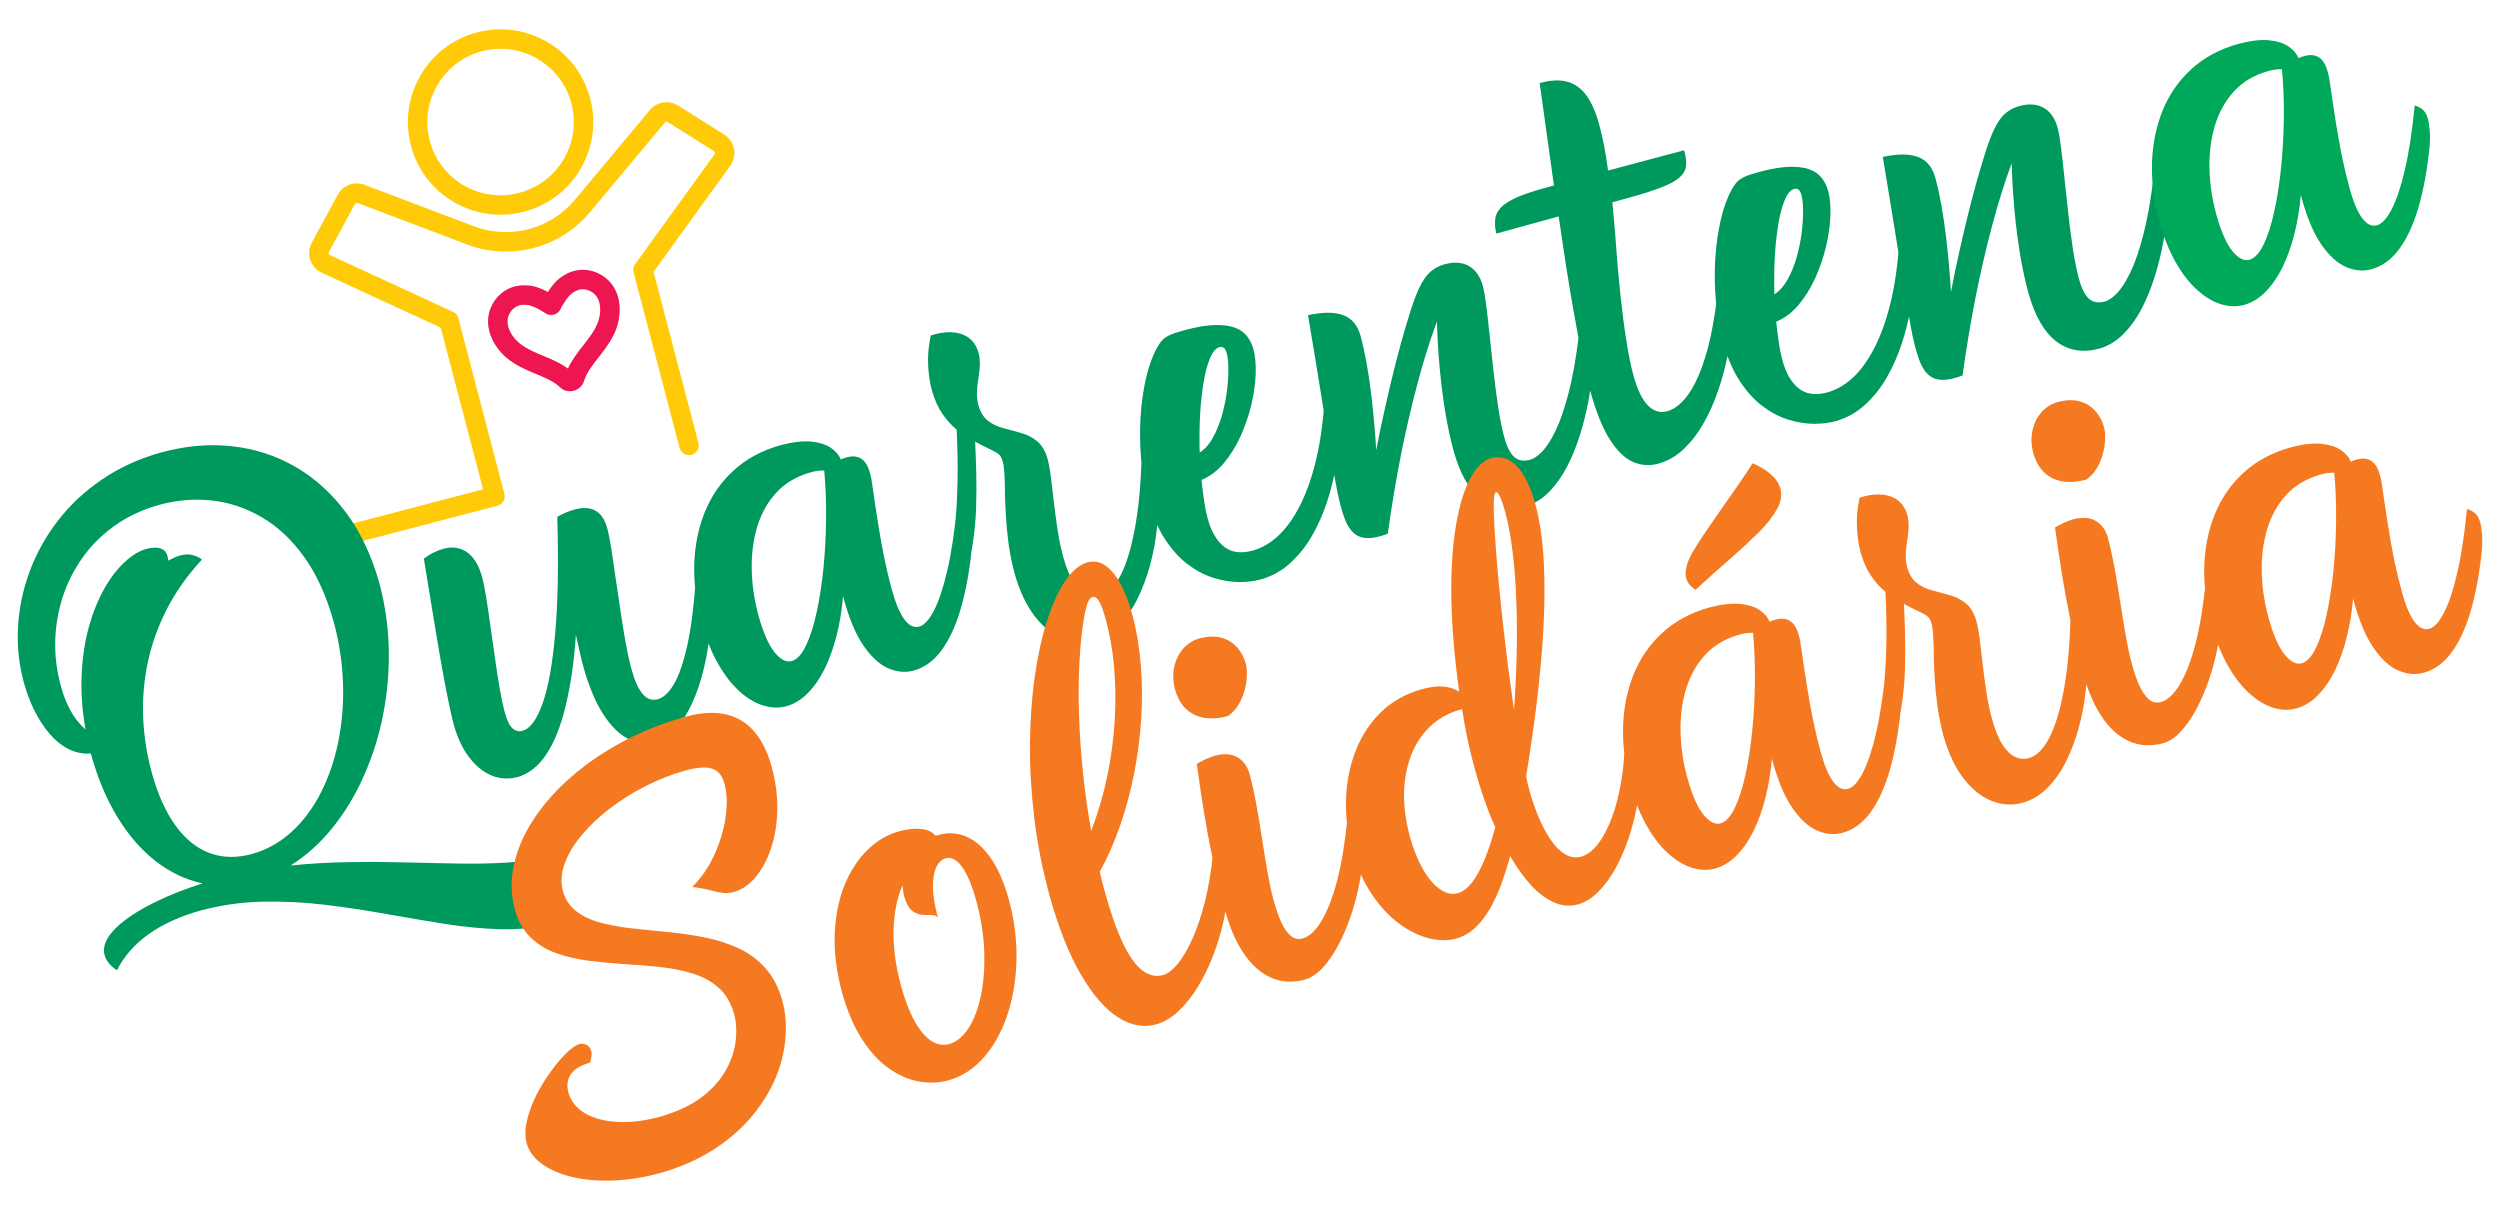 <?xml version="1.0" encoding="UTF-8"?>
<!DOCTYPE svg PUBLIC "-//W3C//DTD SVG 1.1//EN" "http://www.w3.org/Graphics/SVG/1.1/DTD/svg11.dtd">
<!-- Creator: CorelDRAW -->
<svg xmlns="http://www.w3.org/2000/svg" xml:space="preserve" width="512px" height="250px" style="shape-rendering:geometricPrecision; text-rendering:geometricPrecision; image-rendering:optimizeQuality; fill-rule:evenodd; clip-rule:evenodd"
viewBox="0 0 5.12e+007 2.5e+007"
 xmlns:xlink="http://www.w3.org/1999/xlink">
 <defs>
  <style type="text/css">
   <![CDATA[
    .fil2 {fill:none}
    .fil4 {fill:#00A859;fill-rule:nonzero}
    .fil3 {fill:#00995D;fill-rule:nonzero}
    .fil1 {fill:#ED1651;fill-rule:nonzero}
    .fil5 {fill:#F47920;fill-rule:nonzero}
    .fil0 {fill:#FFCB08;fill-rule:nonzero}
   ]]>
  </style>
 </defs>
 <g id="Camada_x0020_1">
  <path class="fil0" d="M6.71941e+006 1.08531e+007c-106554,27609.5 -170561,136403 -142951,242958 27609.5,106554 136403,170561 242958,142951l3.36739e+006 -882397 -50003.2 -192954 50683.5 193465c106838,-27978 170759,-137310 142781,-244148 -1417.32,-5357.48 -3004.72,-10629.9 -4818.9,-15760.6l-937814 -3.57871e+006 -192954 50003.2 193465 -50711.8c-16894.5,-64488.2 -63467.7,-113357 -121209,-135780l-2.51152e+006 -1.15929e+006c-6066.14,-2777.95 -10998.4,-6292.91 -14485,-10176.4 -3713.39,-4166.93 -6774.8,-9467.72 -8844.1,-15647.2l595.276 -198.425 -1984.25 -5612.6c-396.85,-3514.96 -368.504,-7540.16 28.346,-11933.9 538.583,-6207.87 2239.37,-12103.9 4960.63,-17149.6l533537 -985068c5130.71,-9496.06 13379.5,-16384.3 22733.9,-19870.9 9411.02,-3486.61 20437.8,-3571.65 31067.7,425.197l2.24209e+006 849572c446202,169030 921657,187398 1.36208e+006,71943.3 441241,-115625 847049,-365017 1.15294e+006,-731197l1.53743e+006 -1.83983e+006c7285.04,-8702.36 16639.4,-14003.2 26022.1,-15477.2 10318.1,-1615.75 21288.2,396.85 30670.9,6292.91l947962 596806c4988.98,3118.11 9269.29,7285.04 12557.5,12075.6 3344.88,4903.94 5782.68,10686.6 7001.58,16894.5l255.118 -56.693 56.693 396.85 -425.197 85.039 992.126 4790.55c340.158,4478.74 85.039,8617.32 -737.008,12330.7 -1077.17,4903.94 -3628.35,10289.8 -7511.81,15647.2l24406.3 17688.2 141.732 283.465 -24888.2 -18000c-3373.23,4677.17 -6491.34,9467.72 -9411.02,14315l-1.61762e+006 2.23838e+006 -623.622 -453.543c-39883.5,55190.6 -47537,123902 -26532.3,183657l937843 3.57863e+006c27609.5,106554 136403,170561 242958,142951 106554,-27609.5 170561,-136403 142951,-242958l-918454 -3.5047e+006 1.5624e+006 -2.16198e+006c3685.04,-4280.32 7228.35,-8730.71 10601.6,-13407.9l-226.772 -170.079c35319.7,-48897.6 59952.8,-104854 73048.8,-163928 11678.7,-52809.5 13833.1,-107263 6009.45,-160526 -651.969,-6604.73 -1615.75,-13266.1 -2919.69,-19927.6l-198.425 28.346c-11820.5,-59697.6 -35688.2,-115739 -69448.8,-164976 -33930.7,-49436.2 -77867.7,-92012.6 -129742,-124554l-947962 -596806c-93571.7,-58847.3 -201713,-78633.1 -304101,-62532.3 -103295,16299.2 -200580,68400 -271332,152957l-1.53743e+006 1.83983e+006c-251972,301663 -585156,506806 -946687,601540 -362381,94989 -753874,79766.9 -1.12147e+006,-59470.9l-2.24209e+006 -849572c-103096,-38976.4 -213137,-36765.4 -310734,-425.197 -97625.2,36283.5 -182495,106781 -235219,204236l-533537 985068c-29225.2,53971.7 -46629.9,112535 -51845.7,171865 -4422.05,50400 311.811,102557 14456.7,154148 1615.75,8135.43 3798.43,16270.9 6491.34,24349.6l189723 -63297.6 -189071 63269.3c19162.2,57486.6 50059.8,110098 90141.7,154885 40365.4,45127.6 89319.7,81779.5 144198,107065l2.43757e+006 1.12516e+006 867657 3.31098e+006 -3.17404e+006 831742z"/>
  <path class="fil1" d="M1.0625e+007 7.01739e+006c39798.4,34185.8 83848.8,65310.2 130734,93940.2 48954.3,29905.5 101339,57373.2 155509,82941.7 65168.5,30812.6 138132,61200 211266,91644.1 176683,73559.1 354614,147657 509017,261581 78746.5,-174813 197320,-326466 315071,-477043 46941.7,-60066.1 93826.8,-120019 139011,-183713l-453.543 -311.811c3656.69,-5159.06 7511.81,-10091.3 11565.4,-14796.9 20182.7,-29168.5 40393.7,-60378 60633.1,-93996.9 21174.8,-35234.7 40932.3,-71603.2 58677.2,-109134l283.465 141.732 85.039 -198.425 -708.662 -340.158c2296.06,-4847.24 4762.21,-9581.1 7398.43,-14173.2 3628.35,-7965.36 7114.96,-15902.4 10459.8,-23867.7 4053.54,-9666.14 8900.79,-22138.6 14513.4,-37502.4 36481.9,-100432 52922.8,-215830 40166.9,-324482 -9921.26,-84699.2 -38437.8,-163446 -90368.5,-222435 -41726,-47452 -98560.6,-85691.3 -162283,-106072 -55785.8,-17829.9 -116901,-21968.5 -177420,-6264.57l56.693 198.425 -226.772 56.693 113.386 453.543 -9070.87 2154.33c-6746.46,2097.64 -14315,4733.86 -22648.8,7908.66 -9949.61,3798.43 -20522.8,8532.28 -31436.2,14088.2l-9581.1 -18822 -56.693 -28.346 9637.8 18992.1c-3628.35,1842.52 -7313.39,3543.31 -10998.4,5159.06 -19870.9,10601.6 -40903.9,23414.2 -61029.9,37587.4 -19247.2,13549.6 -36198.4,27184.3 -48160.6,39486.6l-113.386 113.386 396.85 396.85c-2777.95,2834.65 -5612.6,5555.91 -8503.94,8220.47 -18481.9,19842.5 -36538.6,41215.8 -53546.5,63382.7 -18708.7,24406.3 -36000,49719.7 -50853.5,74891.3l-25540.2 41102.4c-19615.8,31691.3 -40535.4,65452 -50711.8,89574.8l-183600 -77329.1 184252 77782.7c-8220.47,19445.7 -19133.9,36907.1 -32173.2,52157.5 -8532.28,10516.5 -17801.6,19955.9 -27637.8,28261.4l-113.386 -113.386 -198.425 170.079 396.85 453.543c-15108.7,12755.9 -31578,22847.2 -48812.6,30415.8 -11338.6,5272.44 -23130.7,9496.06 -35121.3,12699.2l113.386 396.85 -1445.67 368.504 85.039 283.465c-12245.7,3174.8 -24519.7,5159.06 -36708.7,5981.1 -19785.8,1644.09 -39656.7,566.929 -59187.4,-3231.5l56.693 -283.465 -56.693 -28.346 -85.039 510.236c-22875.6,-4478.74 -44078.7,-12699.2 -63099.2,-23896.1 -7710.24,-4308.66 -15250.4,-9127.56 -22535.4,-14456.7l453.543 -623.622 -170.079 -113.386 -992.126 1360.63c-4422.05,-3231.5 -8645.67,-6604.73 -12755.9,-10119.7 -20749.6,-14315 -51392.1,-31237.8 -80362.2,-47196.9 -17603.2,-9666.14 -33845.7,-18652 -40790.6,-22620.5l52044.1 -90992.1 28.346 -141.732 -52299.2 91218.9c-3685.04,-2125.98 -7285.04,-4337.01 -10771.7,-6633.07 -21996.9,-12245.7 -45609.5,-23726 -70015.8,-34129.1 -28771.7,-12274 -59470.9,-23329.1 -90737,-32711.8l56.693 -226.772 -368.504 -113.386 -141.732 510.236 -8872.44 -2891.34c-15307.1,-3770.08 -32626.8,-6548.03 -50683.5,-8362.21 -28233.1,-2834.65 -57316.5,-3543.31 -83593.7,-2381.1l28.346 595.276c-4053.54,198.425 -8078.74,226.772 -12103.9,170.079 -6973.23,623.622 -14910.2,1587.4 -23697.6,2891.34 -12274,1814.17 -22932.3,3940.16 -31861.4,6264.57l-5130.71 -19474 -28.346 0 5244.1 19927.6c-4110.24,1077.17 -8192.13,1984.25 -12302.4,2806.3 -54822.1,16781.1 -102161,48897.6 -139861,89489.8 -45694.5,49209.5 -76535.4,110183 -89546.5,171553 -11225.2,53092.9 -7851.97,109531 6321.26,165685l170.079 -56.693 0 28.346 113.386 -28.346 1332.28 5555.91c18056.7,67833.1 50598.4,133483 92041,192671 18056.7,25766.9 37672.4,50343.3 58308.7,73190.6 19700.8,21798.4 41867.7,43285 65933.9,63921.3zm-77102.4 434551c-64233.1,-39231.5 -125546,-82686.6 -182268,-131414 -34270.9,-29423.6 -68513.4,-62929.1 -101877,-99864.6 -32003.2,-35433.1 -62107.1,-73077.2 -89546.5,-112252 -68796.9,-98220.5 -122769,-207581 -152617,-320882l-1927.56 -7058.27 193861 -49209.5 -193748 48444.1c-28459.8,-112139 -34327.6,-229380 -9609.45,-346110 27382.7,-129288 92154.3,-257414 187965,-360624 84585.8,-91077.2 194145,-163531 324624,-201543 5867.72,-2125.98 11877.2,-4053.54 18028.3,-5669.29l113.386 453.543c25937,-6803.15 51137,-12075.6 75543.3,-15675.6 17603.2,-2579.53 37133.9,-4592.13 58648.8,-5867.72 5499.21,-708.662 11026.8,-1190.55 16667.7,-1445.67l28.346 623.622 538.583 -28.346 0 -28.346c44022.1,-2012.6 92834.7,-878.74 140372,3940.16 40563.8,4081.89 80815.8,10828.3 117666,20522.8 5924.41,1218.9 11877.2,2664.57 17801.6,4450.39l-85.039 283.465c43710.2,13124.4 88526,29395.3 132548,48189 38437.8,16412.6 75940.2,34696.1 111146,54453.6 3061.42,1474.02 6066.14,3033.07 9070.87,4677.17 22053.5,-36963.8 47452,-73984.3 74948,-109843 25143.3,-32796.9 52412.6,-64941.7 80957.5,-95385.8 3685.04,-4507.09 7625.2,-8929.13 11763.8,-13181.1l396.85 396.85c30840.9,-31663 67011,-61483.5 104343,-87789 34327.6,-24122.8 71263,-46488.2 107065,-65310.2 4308.66,-2607.87 8787.4,-5102.36 13379.5,-7426.77l56.693 113.386c22762.2,-11593.7 46346.5,-22025.2 70441,-31237.8 17915,-6859.84 37077.2,-13152.8 57259.8,-18878.7 5017.32,-1729.13 10119.7,-3316.54 15335.4,-4677.17l50655.1 193465 -50003.2 -192954c137962,-36113.4 275613,-27524.4 400025,12302.4 134419,43001.6 253502,122797 340413,221669 109474,124299 168236,279553 187200,441213 19984.3,170220 -5414.17,349965 -61993.7,505729 -5811.02,15930.7 -13322.8,34809.5 -22337,56211 -5102.36,12103.9 -10403.2,24179.5 -15874,36141.7 -2211.02,6179.53 -4733.86,12302.4 -7596.85,18340.2l-425.197 -198.425c-22705.5,47990.6 -48755.9,95839.4 -77300.8,143291 -22733.9,37814.2 -48642.5,77244.1 -76847.3,117695 -3401.58,6037.8 -7114.96,11962.2 -11225.2,17744.9l-163162 -115654 162510 115625c-45722.8,64516.5 -97880.3,131216 -150151,198057 -121635,155509 -244318,312435 -294973,471090 -1105.51,5017.32 -2352.76,10034.6 -3826.77,15052l-510.236 -141.732c-15703.9,52724.4 -44929.1,96859.9 -82289.8,130989 -36396.9,33108.7 -81411,56749.6 -129146,69250.4 -47055.1,12302.4 -97540.2,13663 -145361,2692.91 -49663,-11366.9 -96888.2,-35659.8 -136318,-73955.9 -122032,-119169 -311301,-198000 -498869,-276095 -75741.7,-31521.3 -151313,-63014.2 -228444,-99467.7 -66018.9,-31181.1 -130819,-65225.2 -193039,-103238z"/>
  <path class="fil0" d="M8.41538e+006 2.98009e+006c-132718,-506495 -47395.3,-1.01923e+006 197717,-1.4387e+006l-595.276 -340.158 85.039 -113.386 -85.039 -56.693 3458.27 -5697.64c245367,-416296 649559,-739701 1.15506e+006,-872221 506466,-132718 1.01923e+006,-47395.3 1.43875e+006,197745l340.158 -595.276 113.386 85.039 56.693 -85.039 5697.64 3458.27c416324,245395 739729,649587 872249,1.15515e+006 132746,506608 47338.6,1.01945e+006 -197972,1.43895e+006 -245225,419272 -650608,745143 -1.15792e+006,878088 -506580,132746 -1.01945e+006,47366.9 -1.43892e+006,-197915 -419244,-245140 -745087,-650495 -878032,-1.15775e+006zm369780 -1.33826e+006l171865 100772c-193578,331087 -260787,736469 -155735,1.13749e+006 104910,400280 362324,720284 693666,914032 331058,193578 736413,260787 1.13737e+006,155735 400337,-104910 720425,-362381 914202,-693723 193606,-331087 260844,-736413 155792,-1.1374e+006 -104315,-398013 -360113,-716854 -689669,-910885l-4251.97 -2409.45 100942 -172658 -100772 171865c-331143,-193606 -736526,-260816 -1.13754e+006,-155764 -397984,104315 -716769,360085 -910800,689641l-2409.45 4251.97 -172658 -100942z"/>
  <rect class="fil2" width="5.12e+007" height="2.5e+007"/>
  <path class="fil3" d="M1.12335e+007 1.75273e+007c-18481.9,5839.37 -37162.2,11338.6 -56097.6,16554.3 -235474,62702.4 -500769,103323 -795912,121918 -295143,18652 -615345,24689.8 -960010,20239.4 -345260,-6491.34 -705685,-13124.4 -1.08437e+006,-23357.5 -378652,-10261.4 -768302,-13124.4 -1.17031e+006,-6122.84 -400564,4422.05 -804756,27099.2 -1.21453e+006,68683.5 322072,-203187 609534,-461594 861761,-777317 254211,-316261 467632,-670932 641679,-1.06665e+006 176060,-396227 307106,-814677 392627,-1.25728e+006 87562.2,-443140 123902,-891666 113131,-1.34666e+006 -11338.6,-457002 -75940.2,-903628 -193918,-1.33994e+006 -154006,-551650 -378028,-1.02784e+006 -671386,-1.42662e+006 -292876,-396794 -638844,-711921 -1.03541e+006,-944107 -398580,-231534 -830920,-373861 -1.299e+006,-426501 -468680,-54538.6 -955729,-11196.9 -1.46231e+006,126113 -453232,126935 -856120,311272 -1.21065e+006,553635 -353055,239754 -655597,521773 -903600,844951 -248570,321165 -440419,667786 -578183,1.03836e+006 -137225,372586 -216680,750869 -237288,1.13893e+006 -23187.4,386589 18652,766035 118885,1.13808e+006 55275.6,200750 127020,390586 215660,571380 90085.1,178243 192416,337975 309827,474151 117978,138217 248287,242731 391465,315666 140655,71404.7 294009,102671 454309,88781.1l9949.61 36113.4c135241,483392 314561,907087 538469,1.27315e+006 224447,368050 483619,666085 778054,896088 296447,229465 614835,381600 961739,456718 -210614,66614.2 -421058,141846 -626740,226545 -205115,86740.2 -397956,178668 -575972,277398 -178072,98702.4 -333269,201912 -463039,311102 -130365,107178 -227821,216085 -289814,328195 -60604.7,109531 -77669.3,220110 -49833.1,329074 14910.2,54226.8 42434.7,107150 85152.8,160186 40110.2,51618.9 96859.9,100800 167641,146098 143802,-285846 360765,-533537 651430,-740976 291203,-205483 648142,-368532 1.07178e+006,-485178 408756,-108170 826186,-169087 1.25138e+006,-178158 425225,-9070.87 852151,11650.4 1.27879e+006,62702.4 429222,52469.3 850564,115767 1.26867e+006,190743 418110,74976.4 823436,142696 1.21649e+006,205115 392513,60463 767197,95555.9 1.12212e+006,105817 356939,9751.18 686069,-26844.1 990340,-106299 38494.5,-10346.5 75798.4,-21316.5 111855,-32711.8 -97171.7,-241880 -156614,-566334 -156614,-923017 0,-154630 11196.9,-303194 31776.4,-441610zm-7.54759e+006 -6.15113e+006c-60264.6,16582.7 -141279,51845.7 -243071,105789 1048.82,-19700.8 85.039,-38919.7 -4308.66,-54963.8 -2976.38,-18652 -6859.84,-32683.5 -10176.4,-44730.7 -19700.8,-63694.5 -51052,-106923 -99127.6,-132548 -47537,-23640.9 -100942,-37020.5 -160469,-33590.6 -58081.9,878.74 -113953,9779.53 -168208,24689.8 -148535,40903.9 -298488,131868 -446315,269773 -149783,138444 -288567,317055 -415134,539858 -126652,222746 -232696,480954 -315638,775928 -82970.1,295058 -133852,620164 -150151,976734 -18878.7,355124 7766.93,734457 77952.8,1.13854e+006 -126482,-114265 -232186,-247181 -312548,-397814 -80900.8,-152702 -146013,-318444 -193720,-499663 -84018.9,-305235 -121124,-612567 -113811,-923471 9269.29,-311443 60803.2,-610781 155480,-902551 96633.1,-292337 234227,-561345 413773,-811644 180057,-248315 399317,-464173 659650,-648199 260447,-184025 561288,-323036 898073,-417884 355408,-97852 711893,-129061 1.07002e+006,-91530.7 358101,37474 700299,150661 1.02464e+006,340016 325729,186832 616139,456832 871002,810057 255005,353197 458986,796025 607465,1.32758e+006 114973,417657 177902,834520 192756,1.24948e+006 15477.2,416976 -17007.9,816917 -92806.3,1.2007e+006 -77782.7,384321 -195335,734202 -356598,1.05077e+006 -161263,316573 -359518,585014 -597402,803877 -237827,218863 -509074,371282 -815726,457909 -317282,87335.4 -608995,79029.9 -874091,-20749.6 -265096,-99864.6 -496460,-288907 -695480,-564576 -199020,-275726 -360624,-635187 -482797,-1.07895e+006 -100063,-363430 -158854,-733947 -176400,-1.11141e+006 -17518.1,-377518 13011,-753165 90425.2,-1.13094e+006 78037.8,-375732 208290,-742082 390331,-1.10109e+006 182495,-356995 423524,-697691 723033,-1.02209e+006 -57628.4,-44617.3 -122003,-74437.8 -196243,-92863 -74182.7,-18481.9 -157493,-14966.9 -254381,9552.76zm1.05641e+007 474463c-37984.3,552614 -94960.6,1.00466e+006 -172460,1.35867e+006 -78094.5,351978 -168803,618888 -273203,796677 -103890,179802 -217587,284570 -338627,315751 -119027,30557.5 -222520,-7880.32 -310961,-117468 -87959.1,-107546 -162170,-275046 -222066,-500513 -42548,-154630 -81722.8,-336076 -120614,-547880 -36283.5,-210331 -73360.6,-431263 -107150,-663874 -35801.6,-232101 -67379.5,-456718 -99892.9,-676715 -30472.4,-220592 -60916.5,-417430 -87278.8,-591619 -28346.5,-173650 -54822.1,-308948 -80815.8,-403285 -48075.6,-174728 -126737,-295625 -237402,-360227 -113216,-66018.9 -257896,-73700.8 -438633,-23952.8 -48160.6,13266.1 -101282,32173.2 -159874,54793.7 -57996.9,24633.1 -120983,54907.1 -188277,92891.4 28261.4,957799 14258.3,1.75445e+006 -42491.3,2.38785e+006 -54737,632891 -142923,1.11291e+006 -259937,1.44113e+006 -119055,328706 -254126,512759 -409323,553323 -73700.8,22450.4 -140825,6349.61 -200665,-46289.8 -62390.6,-54085 -115483,-160469 -159676,-321080 -38692.9,-140570 -73955.9,-307984 -107887,-501732 -32428.4,-196243 -65622.1,-403172 -96094.5,-623707 -32485,-220025 -62418.9,-438605 -92721.3,-650636 -28828.4,-214526 -59244.1,-411392 -86740.2,-589578 -29423.6,-177647 -58648.8,-323008 -89064.6,-433446 -66670.9,-234340 -170674,-400167 -308750,-493880 -138161,-93741.7 -297865,-116731 -480614,-66472.4 -60207.9,16611 -124838,40875.6 -191197,74267.7 -69023.6,31974.8 -137225,74522.8 -207241,126198l248060 1.51294e+006c17773.2,111742 41839.4,254154 71149.6,423213 29792.1,171071 61852,350221 96604.7,539376 34242.5,187115 70299.2,365159 105024,530589 34781.1,165373 65225.2,299537 93429.9,401953 77726,274564 184564,497849 321080,672010 137055,176117 288935,296306 459326,366038 171893,67152.8 344891,75685 524154,28516.5 228359,-65026.8 425792,-218778 589238,-464655 163417,-245906 295654,-573902 394044,-985465 100913,-410173 172290,-896400 212003,-1.45817e+006 26050.4,118120 52072.4,236239 79596.9,351808 26050.4,118091 51675.6,219061 75458.3,305405 110324,393024 243723,712687 398976,955077 155877,244403 325616,413688 507203,508422 181644,94733.9 365074,117666 551821,66245.7 168123,-48444.1 316375,-145417 443906,-286356 127559,-140967 237600,-313852 327402,-513524 89744.9,-199672 163020,-412101 219855,-637313 56778,-225184 97568.5,-445918 122258,-662258 24689.8,-216340 37729.1,-412158 35631.5,-584419 -2579.53,-174217 -16412.6,-310847 -42944.9,-407225 -22138.6,-80277.2 -58422.1,-141619 -105506,-186945 -47026.8,-45382.7 -100035,-65366.9 -158117,-64459.9zm5.34918e+006 -1.47268e+006c-52214.2,524154 -117695,961257 -201232,1.31689e+006 -82091.3,353112 -173650,624586 -272750,813912 -99099.2,189298 -199134,296731 -301550,324907 -108964,27864.6 -211748,-23782.7 -305773,-153439 -94563.8,-131669 -176513,-327260 -248372,-588302 -62475.6,-226885 -115795,-451984 -162539,-676743 -44759.1,-225269 -88270.9,-461707 -125915,-708406 -39685,-246132 -79426.8,-516019 -121238,-809093 -33420.5,-239187 -96831.5,-398863 -185046,-476107 -88242.5,-77272.5 -205398,-94648.8 -348860,-50881.9 -18056.7,4988.98 -36113.4,9949.61 -53631.5,16979.5 -18056.7,4932.28 -35064.6,13918.1 -51448.8,24944.9 -39146.5,-95102.4 -109304,-177307 -209934,-244630 -103181,-68796.9 -239528,-109020 -408189,-125235 -170079,-13663 -375137,10374.8 -616677,74692.9 -382961,107632 -702765,279893 -961370,517408 -259172,235559 -453600,518060 -589238,849175 -133654,330576 -205512,689499 -217531,1.07731e+006 -9496.06,389282 40422.1,790271 153723,1.20195e+006 91587.4,324737 203301,604998 338712,837723 133342,233348 279723,419868 439710,561572 157975,142299 320428,237969 485320,287603 162850,50258.3 321619,54056.7 474180,12075.6 160129,-46233.1 306000,-136120 435770,-269008 131726,-133483 247493,-301493 347272,-503915 97823.6,-201883 179830,-429676 242617,-680287 62759.1,-250526 106554,-515339 130677,-796337 115937,436847 253758,772583 418535,1.01021e+006 162227,236183 334687,391748 515339,467291 180624,75571.7 352743,88667.7 520866,40195.3 224362,-63892.9 415956,-207383 574895,-430413 158882,-223058 289021,-511654 388800,-863093 98390.6,-348945 171780,-749339 217276,-1.19605e+006 11763.8,-122088 12585.8,-236750 5017.32,-342709 -9609.45,-105364 -21656.7,-188447 -37105.5,-244687 -22677.2,-82289.8 -56437.8,-142129 -99807.9,-182013 -42831.5,-37899.2 -99184.3,-69930.7 -170504,-93486.6zm-3.38114e+006 3.16012e+006c-111883,32966.9 -227480,-25937 -349682,-171638 -120728,-148195 -231619,-394129 -329839,-742961 -87874,-319266 -136318,-636463 -142724,-950032 -8475.59,-313115 29565.4,-606558 110013,-879251 82488.2,-273288 212315,-507798 391606,-704041 177817,-193663 411477,-333609 696019,-414113 54255.1,-14910.2 103011,-26163.8 150832,-32881.9 45807.9,-6122.84 90737,-7710.24 136233,-7256.69 28743.3,316120 42094.5,647263 38154.3,993969 -4450.39,344693 -21741.7,682101 -55218.9,1.01537e+006 -34129.1,331257 -80560.6,633487 -141250,907257 -60689.8,273770 -132690,498813 -218495,673625 -83225.2,176287 -180369,278646 -285647,311953zm7.16414e+006 -4.2016e+006c-16582.7,559729 -60151.2,1.04479e+006 -134787,1.45633e+006 -74636.2,411534 -170476,738170 -292139,979030 -76223.6,151030 -158967,263055 -249080,336869 79738.6,193266 128721,455386 128721,744010l-198.425 30075.6c26617.3,-22960.6 52582.7,-47366.9 77952.8,-73162.2 149046,-149017 276151,-330917 381770,-543572 105024,-214724 191083,-443622 257499,-688734 66500.8,-245112 113216,-491273 140202,-738454 27524.4,-245225 37190.6,-476844 29565.4,-692958 -8192.13,-218041 -33307.1,-403398 -75883.5,-558000 -19870.9,-72283.5 -50541.7,-128693 -94450.4,-170561 -43398.4,-39940.2 -100630,-67351.2 -169172,-80872.5zm-1.31326e+006 2.69935e+006c-26872.4,-31237.8 -53178,-66642.5 -78973.2,-106243 -79766.9,-124923 -154148,-301011 -217191,-529909 -44985.8,-171241 -83622.1,-350731 -112932,-543543 -28771.7,-190800 -54396.9,-378142 -75486.6,-564576 -21089.8,-186491 -41754.3,-355748 -60576.4,-510406 -18822,-154687 -43058.3,-281962 -68144.9,-380891 -47877.2,-166110 -119962,-286668 -217332,-365726 -94790.6,-77555.9 -203272,-134107 -322243,-166167 -119594,-34044.1 -236551,-66642.5 -354954,-96661.4 -118488,-30075.6 -224731,-78576.4 -316743,-146126 -94592.1,-68995.3 -163361,-177534 -206277,-325559 -24519.7,-96916.5 -34809.5,-189156 -29310.2,-279213 2834.65,-91530.7 12869.3,-180680 28006.3,-266939 14598.4,-88242.5 25143.3,-175436 29140.2,-262913 5981.1,-88072.5 -3146.46,-176230 -26050.4,-267194 -41811,-144000 -113443,-247436 -214072,-314759 -100630,-67322.8 -218154,-101962 -353140,-105817 -132491,-2409.45 -270879,20579.5 -411250,67861.4 -46771.7,222378 -64488.2,432482 -51789,627732 10715,195789 37927.6,365414 78633.1,505417 51789,180170 120104,334148 207553,463465 87392.1,129317 184507,238649 296306,330973 17518.1,377547 24548,716939 18538.6,1.0167e+006 -4053.54,299169 -18737,575433 -40053.5,827518 -23329.1,252680 -51959.1,493909 -87363.8,726123 40648.8,53603.2 84075.6,93515 127587,118261 44957.5,22166.9 88100.8,29735.4 130309,18113.4 57656.7,-18056.7 98674,-57401.6 122428,-120132 24321.3,-60689.8 42207.9,-136885 54255.1,-226602 39571.7,-248542 64941.7,-501761 72878.7,-763143 7965.36,-261439 9184.25,-508025 2579.53,-743839 -6576.38,-235786 -14371.7,-436734 -22450.4,-607266 53773.2,30557.5 109587,60548 169398,89433.1 57741.7,29508.7 117553,58365.4 177364,87250.4 59272.4,26900.8 105902,55077.2 139946,84614.2 34044.1,29508.7 59896.1,76422.1 77584.3,140655 17688.2,64261.4 29962.2,155906 36283.5,273005 6888.19,119027 10544.9,273572 11537,465562 1700.79,92409.5 9269.29,222095 18283.5,388120 9014.17,166025 27496.1,351014 53546.5,555506 27552.8,201969 68740.2,406658 122598,609987 102614,364904 241937,659225 416013,883474 174076,224249 365131,376866 575773,459269 51108.7,19984.3 102189,35915 153326,47707.1 -10063,-88157.5 -15448.8,-180709 -15448.8,-276236 0,-326750 62815.8,-619484 161915,-816888zm5.04805e+006 -3.72756e+006c-38551.2,526904 -119792,1.00072e+006 -246813,1.41806e+006 -126510,419301 -293216,763313 -498047,1.03139e+006 -204832,268101 -444274,442006 -718810,519732 -246047,63439.4 -443792,35773.2 -592186,-87505.5 -150463,-122797 -259597,-315241 -330038,-578835 -28176.4,-102387 -52214.2,-221017 -71518.1,-353962 -19332.3,-132945 -37389,-277030 -53092.9,-428230 168605,-70185.8 319039,-182891 453260,-338655 131726,-157209 246189,-337776 340838,-543147 94138.6,-207326 168888,-422362 222775,-642416 53348,-222066 83735.4,-433474 93089.8,-634762 7398.43,-200778 -7823.62,-373720 -45609.5,-518825 -74466.2,-262517 -236296,-418876 -481550,-470154 -247805,-52752.8 -571947,-21798.4 -970441,92211 -110438,30415.8 -197660,58762.2 -260617,89036.2 -63496.1,28289.8 -114718,61823.6 -153184,102671 -38437.8,40818.9 -75600,94252 -111430,160271 -93486.6,170447 -167839,378879 -225156,625776 -55303.9,246359 -92494.5,511484 -110976,797414 -15930.7,287376 -12189,575773 13946.5,866693 24066.1,291458 74607.9,569169 144454,830778 89943.3,318728 204888,587310 345884,801241 140995,213931 296674,387071 467376,512901 171269,127786 345770,220195 524920,274535 179688,56381.1 353622,84075.6 520413,85719.7 168803,1020.47 318869,-18680.3 453430,-55700.8 226346,-64488.2 426274,-177874 598876,-335537 172573,-157691 320287,-343077 444529,-558737 124214,-215660 223427,-443849 302684,-681676 79228.4,-237855 137849,-472167 176967,-698939 39089.8,-226772 61086.6,-429421 65395.3,-609874 2296.06,-179972 -8645.67,-321647 -35716.5,-420038 -21571.7,-78292.9 -53858.3,-140712 -98333.9,-184649 -43937,-41867.7 -100091,-65310.2 -165317,-66784.3zm-2.14441e+006 -1.19826e+006c36141.7,-9949.61 67578,-5640.95 92863,15505.5 24661.4,19105.5 43766.9,57061.4 58705.5,111288 21543.3,78292.9 32768.5,189695 32031.5,328167 1785.83,139890 -10261.4,292252 -31067.7,460006 -22790.6,168265 -57288.2,333298 -104372,499635 -49663,164891 -110296,313342 -183940,445947 -74239.4,130592 -163332,230740 -267817,298403 -7001.58,-252992 -4903.94,-504142 7511.81,-749480 12387.4,-245367 36878.7,-470239 70894.5,-676205 32598.4,-203386 77102.4,-371197 131613,-502838 52979.5,-129090 117836,-207411 193578,-230428zm7.36112e+006 -237940c-57174.8,467206 -126170,859918 -209622,1.17666e+006 -82885,318756 -170334,573959 -263735,768161 -93429.9,194230 -186038,336359 -276832,430498 -92721.3,94648.8 -174784,149669 -247635,167528 -129940,37955.9 -239074,18311.8 -324170,-55474 -83650.4,-76337 -154715,-216624 -208517,-419981 -43880.3,-167216 -84897.6,-363288 -119083,-589351 -34667.7,-228076 -65565.4,-465817 -93203.2,-715266 -27637.8,-249449 -55615.8,-492321 -79341.7,-727710 -23782.7,-235417 -47508.7,-447052 -70611,-632920 -23045.7,-185924 -47707.1,-330321 -74806.3,-428740 -54000,-188192 -148535,-319833 -282246,-397531 -135184,-75118.1 -296646,-88951.2 -486000,-39033.1 -141109,36708.7 -258180,105676 -351836,204888 -91105.5,100687 -174047,246643 -248287,439909 -61908.7,159647 -127928,359235 -198057,598876 -72113.4,240208 -144170,504142 -218183,792340 -74041,288255 -143802,583994 -211380,887726 -69618.9,304299 -130819,599811 -185641,887102 -8475.59,-164041 -21883.5,-346110 -40252,-546265 -16384.3,-200693 -38409.5,-406318 -64148,-617414 -25681.9,-211096 -56863,-418535 -92437.8,-618265 -36085,-201770 -76365.4,-387269 -122230,-553890 -60831.5,-220904 -177874,-363657 -355776,-429165 -175861,-66075.6 -415899,-66982.7 -721502,-113.386 47593.7,282813 98022.1,575745 146041,875679 47990.6,300019 96066.2,600010 145531,897506 47480.3,297921 94223.6,585354 137594,860712 45382.7,274762 89886.6,530391 130252,763370 61483.5,356825 131556,626995 209254,815102 79171.7,185584 185414,296731 321194,334970 133824,38749.6 315128,14768.5 543997,-72000 74664.6,-536854 162227,-1.06639e+006 263622,-1.58468e+006 102869,-520838 217502,-1.01466e+006 342794,-1.4855e+006 123789,-468284 257216,-893849 400224,-1.2767e+006 8277.17,328280 28034.6,651118 57316.5,969251 29792.1,320173 69760.6,622375 116532,909780 48160.6,284825 104315,543713 167896,774624 127757,456747 308353,780265 540057,971121 83933.9,-277200 222775,-458419 379899,-458419 191679,0 356202,269603 426926,654236 35546.5,-6718.11 71546.5,-15108.7 108000,-25143.3 182183,-52327.6 345033,-151143 489175,-294548 142157,-142781 267421,-315524 375250,-520186 105817,-204123 196072,-425537 269291,-661720 73218.9,-236154 132746,-475030 176570,-716088 42349.6,-238450 72311.8,-467065 88979.5,-681137 5839.37,-72935.4 7341.73,-138132 3316.54,-199644 -3968.5,-61596.9 -13974.8,-121465 -30529.1,-181701 -16412.6,-51675.6 -42264.6,-98560.6 -79058.3,-138132 -36283.5,-37502.4 -72311.8,-66472.4 -110183,-86258.3 -35886.6,-20381.1 -60349.6,-30926 -74409.5,-27070.9zm2.83122e+006 -779443c-49974.8,406885 -114009,755036 -189128,1.03924e+006 -77159.1,284797 -161518,519704 -254239,700781 -92692.9,181049 -187002,317140 -286356,411477 -97285.1,93770.1 -193408,152617 -288340,176598 -146013,42378 -277824,3033.07 -394271,-113953 -118488,-116447 -218324,-322243 -299027,-615373 -53631.5,-194797 -102813,-436167 -145843,-718073 -45637.8,-283380 -85266.2,-592186 -120983,-925795 -35659.8,-333666 -64431.5,-673540 -90283.5,-1.01852e+006 -9694.49,-152872 -21373.2,-305178 -36510.2,-454365 -12614.2,-147742 -26645.7,-292932 -39033.1,-432113l313228 -86201.6c285137,-78519.7 511824,-149556 683547,-216312 170277,-64148 295965,-133285 376158,-202904 80220.5,-69590.6 125320,-148989 135354,-238167 10006.3,-89121.3 -2125.98,-195959 -38976.4,-321931l-1.55744e+006 415814c-22365.4,-175295 -49067.7,-342907 -79568.5,-500854 -31067.7,-159931 -65423.6,-308183 -103550,-446712 -62135.4,-233461 -144992,-424517 -245991,-571691 -100970,-147146 -229635,-245679 -387921,-294973 -157776,-47310.2 -352630,-41187.4 -583540,22365.4l292139 2.09704e+006 -192756 53064.6c-242958,66869.3 -434410,132548 -578920,196101 -143972,65537 -250498,133739 -316970,206079 -66500.8,72255.1 -105591,150038 -114151,236636 -10573.2,87137 -3203.15,184479 22620.5,294009l1.27704e+006 -351581c49606.3,344948 100715,687288 153184,1.02713e+006 55048.8,341235 108822,669912 165260,984869 54481.9,315496 110920,606699 167811,876189 54340.2,268044 110438,503150 165713,703928 120869,431178 255005,761471 404391,990340 150009,230910 310195,381203 478602,451474 167839,68315 340838,76847.3 518967,25625.2 194287,-55615.8 368617,-159789 523701,-310479 153071,-150151 287802,-327657 403143,-536542 115824,-206872 212712,-427918 289587,-658602 79426.8,-229295 138274,-455017 182154,-672321 41272.4,-218721 67521.3,-413858 77130.7,-582860 9070.87,-170986 1445.67,-300671 -22280.3,-387014 -29650.4,-99836.2 -69080.3,-164580 -117383,-198822 -49776.4,-31663 -97653.6,-48699.2 -146268,-52611zm3.72274e+006 -1.02487e+006c-38551.2,526847 -119792,1.00069e+006 -246841,1.41803e+006 -126510,419329 -293187,763313 -498047,1.03139e+006 -204860,268101 -444246,442006 -718781,519761 -246076,63439.4 -443821,35773.2 -592243,-87533.9 -150406,-122769 -259569,-315213 -329981,-578806 -28176.4,-102387 -52214.2,-221046 -71574.8,-353991 -19275.6,-132973 -37332.3,-277002 -53064.6,-428202 168605,-70185.8 319039,-182891 453317,-338655 131698,-157209 246132,-337776 340781,-543147 94166.9,-207354 168860,-422362 222775,-642416 53376.4,-222066 83763.8,-433474 93118.1,-634791 7370.08,-200750 -7880.32,-373691 -45609.5,-518797 -74466.2,-262517 -236296,-418876 -481550,-470154 -247861,-52752.8 -571975,-21798.4 -970441,92211 -110438,30387.4 -197688,58733.9 -260617,89007.9 -63524.4,28318.1 -114746,61852 -153213,102671 -38437.8,40818.9 -75571.7,94280.3 -111402,160271 -93486.6,170476 -167896,378907 -225156,625805 -55303.9,246359 -92551.2,511484 -111005,797414 -15930.7,287376 -12160.6,575773 13918.1,866665 24122.8,291487 74664.6,569197 144482,830778 89943.3,318756 204917,587339 345912,801269 140967,213931 296646,387071 467376,512901 171269,127786 345770,220195 524891,274507 179688,56409.5 353650,84103.9 520441,85691.3 168775,1077.17 318869,-18652 453402,-55672.4 226375,-64488.2 426274,-177846 598847,-335537 172630,-157663 320343,-343049 444558,-558709 124243,-215688 223427,-443877 302712,-681676 79228.4,-237855 137849,-472195 176910,-698939 39146.5,-226800 61115,-429421 65423.6,-609874 2324.41,-179972 -8617.32,-321676 -35688.2,-420066 -21600,-78321.3 -53886.6,-140683 -98390.6,-184620 -43908.7,-41924.4 -100063,-65338.6 -165260,-66784.3zm-2.14441e+006 -1.19826e+006c36113.4,-9977.95 67578,-5640.95 92863,15505.5 24661.4,19105.5 43766.9,57061.4 58648.8,111260 21600,78292.9 32825.2,189723 32059.8,328167 1785.83,139890 -10233.1,292280 -31039.4,460035 -22818.9,168265 -57288.2,333269 -104400,499606 -49663,164920 -110324,313370 -183969,445975 -74211,130592 -163276,230712 -267789,298375 -7001.58,-252964 -4875.59,-504142 7540.16,-749452 12359.1,-245367 36878.7,-470296 70866.2,-676205 32598.4,-203414 77130.7,-371197 131584,-502838 53036.2,-129090 117893,-207411 193635,-230428zm7.36109e+006 -237940c-57146.5,467178 -126198,859918 -209622,1.17666e+006 -82856.7,318756 -170306,573959 -263764,768161 -93401.6,194202 -186009,336359 -276775,430441 -92721.3,94705.5 -174813,149698 -247663,167584 -129940,37927.6 -239074,18311.8 -324142,-55474 -83650.4,-76337 -154715,-216624 -208517,-420010 -43880.3,-167187 -84897.6,-363260 -119083,-589351 -34696.1,-228047 -65593.7,-465789 -93203.2,-715266 -27637.8,-249449 -55615.8,-492293 -79370.1,-727682 -23782.7,-235417 -47508.7,-447052 -70554.3,-632948 -23102.4,-185924 -47735.4,-330350 -74834.7,-428740 -54000,-188192 -148535,-319833 -282274,-397502 -135184,-75118.1 -296646,-88951.2 -485972,-39033.1 -141109,36708.7 -258208,105647 -351865,204860 -91105.5,100687 -174047,246643 -248258,439909 -61908.7,159619 -127928,359235 -198057,598904 -72113.4,240208 -144198,504113 -218239,792340 -73984.3,288227 -143773,583965 -211351,887726 -69590.6,304299 -130847,599783 -185641,887102 -8447.25,-164041 -21883.5,-346139 -40252,-546293 -16355.9,-200721 -38381.1,-406318 -64119.7,-617414 -25710.2,-211096 -56891.3,-418507 -92466.2,-618293 -36056.7,-201742 -76365.4,-387213 -122230,-553890 -60831.5,-220847 -177874,-363600 -355748,-429109 -175861,-66103.9 -415899,-66982.7 -721531,-113.386 47622.1,282813 98022.1,575717 146069,875679 47990.6,300019 96066.2,600010 145502,897449 47480.3,297978 94195.3,585354 137594,860769 45411,274762 89858.3,530391 130280,763370 61483.5,356769 131556,626967 209254,815102 79171.7,185584 185386,296702 321194,334942 133824,38778 315128,14796.9 543969,-72000 74692.9,-536825 162198,-1.06642e+006 263622,-1.58465e+006 102869,-520866 217531,-1.01466e+006 342765,-1.4855e+006 123846,-468312 257272,-893877 400280,-1.27672e+006 8248.82,328280 28006.3,651147 57316.5,969279 29792.1,320145 69760.6,622347 116504,909780 48160.6,284797 104315,543713 167868,774624 134702,481351 328054,814791 578013,1.00086e+006 249959,186095 543600,232696 876898,140910 182183,-52299.2 345061,-151143 489203,-294520 142129,-142809 267421,-315524 375250,-520186 105817,-204123 196044,-425565 269291,-661720 73218.9,-236183 132746,-475058 176542,-716117 42378,-238450 72311.8,-467036 89007.9,-681165 5839.37,-72878.7 7313.39,-138104 3316.54,-199644 -3968.5,-61540.2 -13974.8,-121465 -30557.5,-181672 -16384.3,-51675.6 -42264.6,-98560.6 -79058.3,-138104 -36255.1,-37502.4 -72283.5,-66472.4 -110211,-86286.6 -35829.9,-20381.1 -60321.3,-30926 -74381.1,-27042.5z"/>
  <path class="fil4" d="M4.94536e+007 2.15889e+006c-52270.9,524154 -117695,961257 -201232,1.31689e+006 -82091.3,353112 -173679,624586 -272778,813884 -99099.2,189326 -199134,296759 -301521,324935 -108992,27864.6 -211776,-23782.7 -305830,-153411 -94535.4,-131698 -176457,-327288 -248315,-588331 -62475.6,-226857 -115824,-451984 -162595,-676743 -44730.7,-225269 -88214.2,-461707 -125887,-708406 -39656.7,-246132 -79426.8,-516019 -121238,-809093 -33420.5,-239216 -96859.9,-398863 -185074,-476107 -88214.2,-77272.5 -205342,-94677.2 -348803,-50853.5 -18085,4932.28 -36113.4,9921.26 -53659.8,16922.8 -18085,4960.63 -35036.2,13946.5 -51448.8,24944.9 -39118.1,-95074 -109276,-177279 -209906,-244602 -103181,-68825.2 -239556,-109020 -408189,-125263 -170135,-13634.6 -375194,10403.2 -616677,74721.3 -382961,107632 -702765,279921 -961427,517408 -259143,235531 -453572,518060 -589210,849175 -133654,330576 -205483,689499 -217502,1.07734e+006 -9496.06,389254 40393.7,790243 153723,1.20189e+006 91587.4,324737 203301,605027 338655,837780 133398,233320 279780,419839 439767,561543 157975,142299 320400,237969 485263,287632 162879,50229.9 321619,54028.4 474236,12018.9 160101,-46233.1 306000,-136091 435742,-269008 131754,-133483 247521,-301436 347301,-503887 97766.9,-201883 179802,-429676 242561,-680287 62787.4,-250554 106554,-515339 130734,-796337 115937,436847 253729,772611 418535,1.01024e+006 162227,236154 334658,391691 515310,467263 180624,75571.7 352715,88667.7 520838,40195.3 224362,-63892.9 416013,-207383 574951,-430413 158882,-223087 288992,-511625 388800,-863121 98362.2,-348917 171723,-749310 217247,-1.19602e+006 11763.8,-122088 12585.8,-236750 5017.32,-342737 -9581.1,-105364 -21628.3,-188419 -37105.5,-244630 -22648.8,-82318.1 -56437.8,-142129 -99836.2,-182041 -42831.5,-37927.6 -99127.6,-69930.7 -170447,-93486.6zm-3.38117e+006 3.16009e+006c-111883,32995.3 -227452,-25908.7 -349682,-171581 -120699,-148224 -231647,-394158 -329811,-742989 -87902.4,-319266 -136346,-636463 -142781,-950060 -8418.9,-313087 29622.1,-606529 110069,-879222 82431.5,-273288 212287,-507798 391606,-704041 177789,-193663 411421,-333609 696019,-414085 54198.4,-14938.6 102954,-26220.5 150775,-32881.9 45864.6,-6151.18 90793.7,-7710.24 136290,-7285.04 28686.6,316120 42066.1,647263 38154.3,993969 -4478.74,344693 -21741.7,682073 -55275.6,1.01537e+006 -34100.8,331257 -80503.9,633458 -141194,907228 -60746.5,273770 -132746,498813 -218495,673654 -83225.2,176287 -180369,278617 -285676,311924z"/>
  <path class="fil5" d="M1.35081e+007 2.40271e+007c403058,-113159 758154,-267137 1.06781e+006,-460460 307644,-192756 570671,-414227 785594,-661408 214356,-249109 381940,-511285 504737,-787068 120189,-277200 192926,-554315 217616,-833301 26674,-279553 5187.4,-545839 -65055.1,-800816 -76648.8,-270539 -193550,-491074 -348718,-662202 -155735,-173140 -339279,-306198 -549723,-403710 -212513,-97001.6 -438123,-170986 -682271,-218211 -242702,-49804.7 -490139,-85379.5 -740806,-109191 -251178,-25852 -495269,-49351.2 -731367,-75061.4 -238054,-25171.7 -454252,-64998.4 -654038,-115824 -197773,-51335.4 -365839,-128211 -502186,-231052 -136318,-102869 -231137,-243071 -282359,-421257 -47196.9,-179263 -34526,-368504 37133.9,-563216 71092.9,-196724 188249,-390983 351439,-582888 160583,-193266 354302,-376243 581102,-548873 224787,-172091 468255,-323433 729893,-455953 261581,-132548 528350,-238450 797414,-312548 250413,-71149.6 437074,-83650.4 563386,-40677.2 124356,43511.8 208630,145587 249421,309373 42009.5,152561 54680.3,324057 41470.9,511313 -12670.9,189269 -50003.2,383187 -110523,579118 -59952.8,198000 -140372,384321 -240236,563046 -100375,176712 -218013,330038 -352828,460120 131187,13521.3 244318,32088.2 337890,58138.6 93571.7,26050.4 180964,45212.6 262091,57401.6 81666.2,14229.9 166422,8163.78 257329,-14683.5 162057,-46828.4 307786,-145276 437981,-299962 130791,-152674 237345,-346195 315666,-579458 80305.5,-233858 125121,-494617 132463,-781767 7851.97,-285165 -29650.4,-585921 -113357,-897704 -133058,-475285 -346904,-796621 -645959,-964857 -299084,-168180 -673937,-188022 -1.12774e+006,-63042.5 -445181,124781 -864170,289843 -1.25433e+006,496715 -392230,207383 -741799,444132 -1.05276e+006,711184 -310932,267137 -568857,554202 -774284,859238 -205483,304980 -346054,618066 -419783,938665 -74239.4,318529 -69250.4,634706 15023.6,948501 67266.2,236409 175890,426784 324765,567269 147373,143008 323717,249959 529030,320882 205852,72935.4 429421,123676 669147,154828 239159,29168.5 483250,52639.4 733720,67918.1 249902,13266.1 495468,34214.2 734117,61370.1 238054,25171.7 457909,70412.6 661550,135326 203102,62872.4 376696,159761 522227,288170 144113,130989 248287,305348 311159,525657 47877.2,166110 59329.1,348746 36822.1,549354 -21968.5,202649 -87392.1,404277 -199786,608032 -110891,201232 -275754,387043 -497055,556016 -221329,168973 -506693,301578 -856970,402378 -305745,82063 -589890,117128 -852378,105194 -264529,-11395.3 -487729,-68740.2 -669005,-169994 -179235,-101877 -296306,-244602 -351780,-430214 -38721.3,-140570 -22932.3,-263707 46715,-371480 70242.5,-105732 201203,-187200 393421,-242277 37870.9,-105506 45552.8,-187540 24406.3,-248683 -20607.9,-59102.4 -53433.1,-99779.5 -101877,-118828 -49011,-21061.4 -97625.2,-24944.9 -143802,-12245.7 -67691.3,20778 -152674,80957.5 -255458,178384 -102217,99467.7 -208403,223739 -317962,374882 -110154,149159 -209849,312718 -299622,488665 -88355.9,173367 -152929,346677 -193776,519987 -41414.2,171241 -43143.3,329414 -6462.99,470551 47905.5,166082 153808,307559 318331,426444 163984,116844 369695,204917 619200,263622 249449,58762.2 525884,82006.3 829814,71744.9 305943,-10856.7 622545,-61313.4 954369,-150576zm5.72542e+006 -6.93006e+006l-72311.8 19927.6c-55105.5,-66954.3 -126822,-107660 -216198,-126227 -89348,-18595.3 -183430,-22960.6 -280205,-13549.6 -94252,10828.3 -180255,28034.6 -254523,48500.8 -240406,68371.7 -456180,194740 -649673,386334 -192076,188986 -348009,430668 -466895,720482 -116362,291260 -182750,622800 -199134,994536 -14456.7,371225 35036.2,770230 151342,1.20044e+006 109871,391011 248400,713594 418762,971263 167783,256224 351836,453940 553663,590627 200353,139238 403512,225865 612000,261298 208517,35461.4 406913,26192.1 595644,-25823.6 224306,-63949.6 425679,-179858 602617,-345288 176400,-167386 325106,-372529 447619,-617981 120444,-244885 210047,-515821 268101,-814819 58592.1,-296929 82488.2,-610299 70696.1,-935376 -12359.1,-327090 -63581.1,-654321 -152277,-984161 -102671,-364904 -229805,-653924 -381402,-867062 -151597,-213137 -318189,-355209 -498302,-428712 -180652,-75543.3 -362806,-85861.4 -549524,-34412.6zm208120 4.28468e+006c-133087,34526 -260476,11281.9 -380665,-72283.5 -122230,-82970.1 -233660,-220762 -337153,-408274 -101480,-188050 -191367,-420378 -268243,-699477 -113046,-418195 -164636,-801468 -155820,-1.15384e+006 9325.99,-350391 70299.2,-654463 182353,-914315 3911.81,37785.8 7851.97,75600 13776.4,112819 3940.16,37814.2 11905.5,74522.8 21855.1,110693 40733.9,139946 93600,237742 158003,291288 63892.9,51505.5 132265,80220.5 202592,84614.2 68881.9,6944.88 134135,8390.55 194230,6973.23 58053.6,-878.74 103408,14711.8 134532,49379.5 -66557.5,-249534 -100857,-460460 -100403,-631219 -85.039,-172828 23499.2,-306737 70242.5,-403852 49209.5,-95641 111033,-153723 189326,-175295 114463,-31521.3 227452,25880.3 335084,173395 107036,145502 204945,375619 291770,690860 94790.6,351921 149924,693156 163361,1.02427e+006 13436.2,331172 -9184.25,633345 -63836.2,905443 -56664.6,272693 -139209,498473 -250724,673909 -112989,178044 -246274,290353 -400280,334913zm5.39768e+006 -3.88457e+006c-35064.6,350958 -87590.6,670025 -161036,960293 -73417.3,290211 -156813,544337 -253247,758863 -95924.4,216539 -195392,388658 -300472,516954 -105052,128353 -204236,207468 -302627,234567 -148025,42944.9 -290750,10970.1 -427663,-93883.5 -136346,-102869 -267024,-287206 -394101,-552501 -127077,-265238 -252737,-619455 -373861,-1.05922e+006 -18255.1,-66217.3 -37048.8,-134504 -54425.2,-205342 -19332.3,-70270.9 -34100.8,-139635 -46346.5,-207581 159817,-290296 297836,-604828 417005,-948671 117666,-341348 213761,-698315 286243,-1.07042e+006 72510.2,-372076 120671,-746136 144000,-1.12408e+006 23357.5,-378000 19162.2,-746249 -10629.9,-1.10531e+006 -29763.8,-359036 -86343.3,-697691 -173735,-1.01495e+006 -107291,-389537 -240435,-676885 -397417,-862639 -157578,-187739 -332022,-256365 -519335,-206929 -162057,46800 -313200,172687 -453288,377632 -140145,204945 -262602,474123 -369893,806117 -107320,331994 -192699,711950 -254296,1.13933e+006 -61568.5,427436 -93996.9,889994 -100998,1.38232e+006 -4393.7,493710 25965.4,1.00383e+006 89007.9,1.53085e+006 63609.5,529002 168180,1.05755e+006 312151,1.58817e+006 186746,670082 402775,1.21113e+006 646016,1.62369e+006 241200,413121 496233,703644 758381,871228 264217,167046 523559,214413 774510,145276 168123,-48472.4 324057,-141109 467830,-277937 145219,-139351 278674,-305745 397276,-502611 118630,-196809 222208,-408954 308778,-635839 86570.1,-226942 155934,-453430 205569,-680967 52214.2,-226091 82573.2,-437528 90992.1,-634252 10516.5,-197291 -5102.36,-363685 -40677.2,-500740 -25426.8,-92381.1 -59414.2,-160781 -104457,-206731 -45099.2,-45892.9 -98418.9,-59272.4 -159250,-44674zm-2.64033e+006 -4.83316e+006c19389,-117723 41811,-216765 67748,-295172 25341.7,-80447.3 62163.8,-127304 109757,-142583 48217.3,-13294.5 93940.2,19474 136715,96292.9 42746.5,76790.6 87052,198510 131868,361134 84075.6,305235 142469,634762 172545,987251 30670.9,354472 34355.9,720680 10431.5,1.09667e+006 -23300.8,378000 -74409.5,757134 -153269,1.13746e+006 -80872.5,380891 -188220,751748 -326721,1.11178e+006 -72226.8,-403512 -128778,-804869 -169625,-1.20404e+006 -41385.8,-401244 -68286.6,-789109 -79852,-1.16827e+006 -13011,-376639 -9892.91,-733918 7880.32,-1.06934e+006 15789,-334828 46998.4,-637257 92522.8,-911169zm2.9488e+006 2.00035e+006c85578,-58110.2 156047,-131556 210983,-222293 56976.4,-91275.6 99099.2,-189326 128409,-294548 27326,-104797 45155.9,-204746 48330.7,-302797 5244.1,-98702.4 -2777.95,-182863 -22138.6,-253134 -37077.2,-134561 -98362.2,-247295 -184450,-340214 -86655.1,-94960.6 -192756,-158570 -320882,-192444 -128154,-33817.3 -275528,-27779.5 -440731,15562.2 -137991,40166.9 -251972,112592 -341943,217332 -87959.1,104117 -148649,228869 -178072,373039 -31407.9,144794 -24264.6,296192 17433.1,455329 49549.6,172148 125518,306765 229890,403313 103805,94535.4 228501,155225 373068,178044 146580,22308.7 305461,10941.7 480104,-37190.6zm1.57762e+006 5.39807e+006c127956,-37389 248343,-118063 363061,-242589 116787,-125065 221244,-279099 320003,-461849 98135.4,-184734 181304,-384747 256025,-599754 72680.3,-214498 129685,-431065 172970,-650381 43823.6,-217304 66699.2,-424488 71659.9,-618095 7001.58,-194202 -10573.2,-360000 -47253.5,-501137 -25256.7,-83763.8 -61596.9,-145049 -109559,-185839 -47395.3,-38806.3 -98929.1,-61313.4 -154120,-65537 -49719.7,501874 -119282,931493 -211408,1.28738e+006 -92069.3,355861 -201118,634337 -322611,836277 -121550,201969 -250583,321789 -389112,359915 -96944.9,24548 -180822,2296.06 -253701,-66189 -72878.7,-68485 -138331,-164976 -192869,-292507 -54595.3,-127531 -104457,-269320 -145049,-424517 -46998.4,-170646 -87477.2,-364734 -125518,-581074 -37417.3,-214356 -74154.3,-441893 -110580,-675978 -36340.2,-234028 -74778,-467575 -115512,-693978 -41329.1,-228416 -88809.5,-439965 -140428,-635301 -42576.4,-154630 -123052,-266372 -242532,-339335 -119452,-72907.1 -276406,-85833.1 -469729,-34781.1 -54170.1,14910.2 -112791,37559.1 -174274,65281.9 -63467.7,28289.8 -127332,63155.9 -194627,101140 53234.7,389310 103748,729666 153298,1.02708e+006 48982.7,295455 97115,556498 143915,781257 47338.6,226743 92041,428315 135269,608655 42633.1,178356 84472.5,346139 125093,501279 96463,381713 226233,695934 389254,942662 162992,246728 350504,417600 564973,514035 215093,98475.6 449830,111543 703361,43880.3zm6.54704e+006 -4.88815e+006c-1417.32,300671 -26475.6,586205 -75089.8,856715 -46658.3,269887 -109587,511852 -190857,726548 -83310.2,215206 -175124,391691 -282019,529115 -106809,137480 -219487,222520 -341405,258265 -121039,31181.1 -234709,10629.9 -341943,-57061.4 -107802,-69675.6 -205228,-172460 -296901,-309203 -91672.5,-136772 -171695,-294038 -243581,-468652 -71319.7,-172630 -131074,-350561 -180879,-531269 -8305.51,-30103.9 -18793.7,-68286.6 -30075.6,-117014 -12727.6,-46148 -23612.6,-101509 -34185.8,-163389 75883.5,-461622 145729,-945298 210047,-1.44904e+006 61710.2,-505219 109446,-1.00655e+006 139946,-1.50752e+006 28488.2,-500372 33874,-974948 11565.4,-1.42461e+006 -22337,-449660 -81467.7,-852435 -176230,-1.20438e+006 -81099.2,-286583 -174586,-500598 -279128,-644655 -103890,-142016 -209169,-233972 -317197,-273373 -107518,-37332.3 -206164,-42576.4 -295937,-15647.2 -135978,39571.7 -254495,134872 -359547,286923 -102416,153496 -190148,352658 -261128,596891 -68966.9,243666 -121436,523814 -157918,838432 -33874,316091 -50570.1,655540 -47452,1.01976e+006 198.425,282954 13776.4,598904 41329.1,949918 27552.8,350986 67011,713877 119452,1.09256e+006 -101537,-62759.1 -214498,-96434.7 -342000,-104542 -128976,-5499.21 -272495,14598.4 -435147,59357.5 -324142,93628.4 -600860,249761 -824060,466781 -224702,219600 -396822,480869 -515906,785849 -119565,302995 -187087,630510 -198425,981411 -13918.1,349455 29366.9,702595 125263,1.05857e+006 99326,352828 233802,652791 402520,904422 168123,249676 352715,449405 555874,598649 203131,149272 406148,251036 609931,300784 204350,51732.3 392854,53801.6 563556,6803.15 143972,-41867.7 273118,-114123 386277,-220904 113216,-106781 213676,-235984 302967,-390217 87278.8,-153666 166139,-322271 233972,-507288 65848.8,-184479 128013,-374400 179405,-572173 132293,229209 272863,425991 422362,592186 150945,163644 306850,282728 469247,354643 160951,74494.5 327005,89234.7 496233,44787.4 150038,-43483.5 290466,-129685 418734,-260079 130791,-128920 244772,-287773 348973,-474151 102132,-185839 191339,-387553 265493,-604573 72170.1,-216454 131159,-433587 170419,-651770 41272.4,-218778 62702.4,-423383 66217.3,-614466 3543.31,-191112 -11480.3,-355465 -49096.1,-491981 -20494.5,-74296.1 -51647.3,-132661 -96718.1,-178583 -45042.5,-45949.6 -101197,-69335.4 -166961,-72822.1zm-2.67945e+006 -4.69278e+006c-4733.86,-134787 -2069.29,-234879 6548.03,-297751 8050.39,-64856.7 19842.5,-100488 38437.8,-103465 24689.8,-4648.82 53234.7,28544.9 85776.4,99496.1 32485,71007.9 65593.7,167726 99326,290183 64148,232923 115087,504057 152220,811361 39146.5,306794 63722.8,639184 77244.1,994082 14031.5,356882 18255.1,725074 9184.25,1.10778e+006 -7653.54,380183 -25852,761046 -54113.4,1.14472e+006l-6633.07 -24094.5c-37559.1,-261865 -74976.4,-538866 -112762,-833017 -37303.9,-292167 -71659.9,-589465 -107121,-890731 -33477.2,-301861 -62135.4,-594227 -90623.6,-878060 -26503.9,-284287 -47423.6,-548561 -64289.8,-790214 -17433.1,-243609 -28006.3,-454535 -33193.7,-630284zm-738680 7.8118e+006c-121039,31152.8 -245480,2806.3 -366803,-84784.3 -123335,-86938.6 -238195,-221669 -345146,-406091 -104939,-184932 -196129,-406091 -267449,-665121 -115257,-426189 -147855,-819043 -98362.2,-1.18049e+006 48047.3,-358838 169115,-664384 361729,-914003 195194,-248202 450312,-420010 769011,-509953l36141.7 -9949.61c32315,211436 70639.4,421228 113896,625351 43852,206107 92579.5,406517 145672,599301 56409.5,204803 119395,409947 189865,610895 68995.3,203499 145814,396170 229606,582661 -65310.2,249137 -138898,468142 -217729,660501 -78774.8,192359 -163474,347499 -255628,467915 -92664.6,118375 -190942,193011 -294803,223767zm6.60858e+006 -8.28802e+006c-26333.9,-87817.3 -71659.9,-166054 -137934,-234227 -66302.4,-68116.5 -138416,-126028 -216340,-173679 -77952.8,-47650.4 -150548,-83820.5 -215802,-109049 -82828.4,130819 -183827,281764 -301039,452268 -117723,168548 -238365,342198 -362523,518967 -125575,179348 -239329,346734 -347216,503943 -105392,158627 -187625,291430 -248202,400989 -50683.5,98248.8 -84444.1,187483 -100687,269688 -16781.1,80277.2 -16611,151483 0,211748 13266.1,48160.6 38579.5,93033.1 72850.4,131102 32796.9,40677.2 74522.8,74551.2 120614,100743 244743,-225128 478743,-434324 702057,-627619 222746,-195250 416976,-376214 586800,-543969 167783,-167216 292309,-326778 374712,-474775 84387.4,-148535 107773,-291033 72708.7,-426132zm2.15855e+006 3.69564e+006c-52185.8,524183 -117581,961285 -201061,1.31695e+006 -82034.7,353112 -173594,624586 -272665,813940 -99099.2,189269 -199106,296731 -301493,324964 -108992,27864.6 -211776,-23782.7 -305802,-153411 -94563.8,-131641 -176542,-327232 -248457,-588274 -62475.6,-226857 -115880,-451956 -162624,-676715 -44815.8,-225298 -88327.6,-461707 -126028,-708406 -39685,-246132 -79483.5,-516019 -121295,-809065 -33477.2,-239216 -96916.5,-398863 -185159,-476107 -88242.5,-77244.1 -205342,-94648.8 -348832,-50825.2 -18056.7,4988.98 -36141.7,9949.61 -53631.5,16979.5 -18085,4960.63 -35064.6,13918.1 -51448.8,24944.9 -39174.8,-95074 -109332,-177250 -209962,-244573 -103209,-68796.9 -239556,-108992 -408217,-125206 -170107,-13634.6 -375137,10459.8 -616649,74778 -382961,107688 -702737,280035 -961342,517550 -259115,235559 -453515,518117 -589124,849232 -133597,330605 -205398,689528 -217361,1.07736e+006 -9439.37,389282 40507.1,790271 153893,1.20186e+006 91644.1,324737 203386,605027 338769,837751 133427,233291 279808,419783 439824,561487 157975,142271 320428,237969 485348,287575 162850,50201.6 321619,54000 474180,11933.9 160101,-46233.1 306000,-136091 435742,-269036 131726,-133512 247465,-301493 347216,-503972 97766.9,-201855 179745,-429676 242504,-680258 62759.1,-250583 106498,-515395 130592,-796394 115994,436819 253843,772554 418677,1.01018e+006 162227,236126 334687,391663 515395,467178 180624,75571.7 352715,88667.7 520838,40195.3 224334,-63949.6 415928,-207496 574866,-430526 158882,-223087 288964,-511682 388687,-863178 98333.9,-348917 171666,-749310 217106,-1.19608e+006 11763.8,-122032 12557.5,-236721 4988.98,-342680 -9609.45,-105392 -21685,-188447 -37162.2,-244658 -22648.8,-82289.8 -56437.8,-142129 -99836.2,-182013 -42831.5,-37927.6 -99155.9,-69930.7 -170476,-93486.6zm-3.38077e+006 3.16055e+006c-111855,33023.6 -227480,-25880.3 -349682,-171553 -120728,-148195 -231676,-394129 -329924,-742932 -87959.1,-319266 -136432,-636406 -142866,-950032 -8503.94,-313087 29508.7,-606558 109928,-879251 82431.5,-273317 212258,-507827 391521,-704069 177761,-193691 411392,-333666 695962,-414198 54226.8,-14938.6 102954,-26220.5 150775,-32881.9 45836.2,-6179.53 90765.4,-7766.93 136261,-7313.39 28743.3,316091 42179.5,647235 38296.1,993940 -4422.05,344721 -21628.3,682129 -55133.9,1.0154e+006 -34044.1,331257 -80418.9,633487 -141109,907257 -60689.8,273770 -132633,498813 -218381,673682 -83225.2,176315 -180340,278646 -285647,311953zm7.16363e+006 -4.2025e+006c-16526,559701 -60037.8,1.04479e+006 -134617,1.45636e+006 -74579.5,411506 -170391,738170 -291969,979058 -121606,240888 -259682,382592 -417742,428315 -95839.4,28544.9 -192501,22733.9 -283918,-19020.5 -93458.3,-41244.1 -181332,-125036 -263679,-251433 -79766.9,-124895 -154176,-301011 -217219,-529880 -45042.5,-171213 -83650.4,-350674 -113017,-543487 -28800,-190828 -54453.6,-378170 -75571.7,-564605 -21118.1,-186463 -41839.4,-355720 -60661.4,-510378 -18850.4,-154687 -43086.6,-281962 -68173.2,-380863 -47905.5,-166139 -119991,-286696 -217389,-365726 -94847.3,-77555.9 -203272,-134079 -322271,-166139 -119565,-34015.8 -236551,-66614.2 -354983,-96604.7 -118460,-30047.2 -224702,-78548 -316715,-146098 -94648.8,-68966.9 -163389,-177477 -206334,-325531 -24548,-96916.5 -34809.5,-189156 -29366.9,-279184 2834.65,-91530.7 12869.3,-180709 27978,-266939 14570.1,-88299.2 25143.3,-175436 29111.8,-262913 5981.1,-88100.8 -3174.8,-176287 -26078.7,-267194 -41811,-144028 -113499,-247436 -214129,-314731 -100630,-67322.8 -218183,-101934 -353140,-105789 -132491,-2381.1 -270879,20607.9 -411222,67918.1 -46743.3,222378 -64459.9,432482 -51732.3,627761 10715,195761 37984.3,365386 78689.8,505361 51817.3,180170 120132,334148 207609,463436 87448.8,129288 184507,238649 296362,330973 17574.8,377518 24689.8,716910 18652,1.0167e+006 -3968.5,299169 -18623.6,575405 -39911.8,827518 -23300.8,252680 -51902.4,493880 -87278.8,726123 40648.8,53603.2 84075.6,93515 127587,118233 44957.5,22166.9 88129.1,29735.4 130309,18113.4 57656.7,-18056.7 98674,-57429.9 122428,-120132 24292.9,-60718.1 42179.5,-136942 54198.4,-226630 39571.7,-248513 64913.4,-501761 72793.7,-763172 7965.36,-261411 9155.91,-508025 2494.49,-743811 -6604.73,-235814 -14428.3,-436706 -22535.4,-607295 53773.2,30557.5 109559,60548 169370,89461.4 57798.4,29452 117581,58308.7 177420,87193.7 59272.4,26872.4 105874,55077.2 139946,84585.8 34072.4,29508.7 59924.4,76422.1 77612.6,140683 17688.2,64233.1 30018.9,155906 36340.2,272976 6859.84,119055 10544.9,273600 11593.7,465562 1672.44,92409.5 9297.64,222095 18283.5,388091 9042.52,166025 27581.1,351043 53659.8,555506 27581.1,201997 68825.2,406658 122655,609987 102699,364904 242022,659197 416154,883417 174104,224192 365159,376809 575830,459184 210614,82403.2 421625,95584.3 632438,37530.7 192246,-55105.5 362551,-158202 511058,-309288 149017,-149017 276095,-330917 381685,-543628 104995,-214724 190998,-443622 257443,-688762 66415.8,-245140 113102,-491273 140060,-738454 27524.4,-245254 37162.2,-476872 29480.3,-692958 -8220.47,-218041 -33335.4,-403398 -75940.2,-558000 -19899.2,-72283.5 -50541.7,-128665 -94478.8,-170561 -43426.8,-39911.8 -100687,-67322.8 -169172,-80844.1zm320485 -2.83609e+006c85549.6,-58138.6 156019,-131584 210983,-222293 56948,-91303.9 99099.2,-189354 128381,-294605 27354.3,-104740 45184.3,-204690 48359.1,-302797 5244.1,-98645.7 -2806.3,-182835 -22138.6,-253106 -37077.2,-134561 -98390.6,-247266 -184450,-340214 -86655.1,-94932.3 -192784,-158598 -320882,-192416 -128154,-33845.7 -275528,-27807.9 -440731,15533.9 -138019,40138.6 -251972,112592 -341972,217304 -87930.7,104173 -148620,228869 -178044,373068 -31407.9,144765 -24264.6,296164 17404.7,455358 49578,172120 125546,306737 229918,403285 103805,94535.4 228501,155225 373068,178072 146580,22280.3 305461,10913.4 480104,-37190.6zm1.57762e+006 5.39804e+006c127928,-37389 248287,-118063 363061,-242589 116759,-125036 221216,-279099 319975,-461821 98163.8,-184734 181304,-384803 256054,-599783 72680.3,-214469 129657,-431065 172970,-650353 43795.3,-217304 66699.2,-424517 71659.9,-618123 7001.58,-194202 -10573.2,-360028 -47310.2,-501109 -25200,-83792.1 -61540.2,-145049 -109502,-185839 -47395.3,-38806.3 -98985.8,-61341.7 -154148,-65593.7 -49691.3,501902 -119282,931550 -211380,1.28741e+006 -92069.3,355890 -201118,634309 -322668,836277 -121493,201997 -250526,321761 -389055,359943 -96944.9,24548 -180822,2296.06 -253729,-66217.3 -72850.4,-68485 -138302,-164948 -192869,-292479 -54595.3,-127559 -104428,-269376 -145020,-424517 -46998.4,-170702 -87505.5,-364762 -125518,-581074 -37417.3,-214384 -74154.3,-441893 -110580,-675978 -36368.5,-234057 -74778,-467575 -115512,-694006 -41329.1,-228387 -88809.5,-439994 -140428,-635301 -42604.7,-154602 -123080,-266343 -242532,-339307 -119452,-72963.8 -276406,-85889.8 -469729,-34837.8 -54198.4,14938.6 -112791,37559.1 -174274,65310.2 -63467.7,28289.8 -127332,63155.9 -194655,101169 53234.7,389310 103776,729638 153326,1.02705e+006 48954.3,295427 97115,556498 143858,781257 47395.3,226772 92069.3,428315 135269,608655 42689.8,178384 84529.1,346110 125121,501307 96491.4,381685 226261,695906 389254,942633 162992,246728 350532,417600 565002,514006 215065,98503.9 449830,111600 703361,43908.7zm6.22176e+006 -4.79855e+006c-52214.2,524183 -117581,961285 -201061,1.31692e+006 -82034.7,353112 -173594,624586 -272693,813940 -99070.9,189298 -199077,296759 -301465,324964 -108964,27892.9 -211776,-23754.3 -305802,-153383 -94592.1,-131669 -176542,-327260 -248457,-588274 -62475.6,-226885 -115852,-451984 -162624,-676715 -44787.4,-225298 -88327.6,-461707 -126000,-708435 -39713.4,-246104 -79511.8,-515991 -121351,-809065 -33448.8,-239216 -96888.2,-398863 -185159,-476079 -88214.2,-77244.1 -205342,-94648.8 -348803,-50825.2 -18085,4988.98 -36113.4,9949.61 -53659.8,16951.2 -18056.7,4988.98 -35036.2,13946.5 -51448.8,24973.2 -39118.1,-95102.4 -109304,-177279 -209934,-244573 -103181,-68825.2 -239556,-109020 -408217,-125206 -170107,-13634.6 -375165,10431.5 -616649,74778 -382961,107660 -702737,280006 -961314,517550 -259172,235559 -453515,518088 -589153,849232 -133597,330576 -205398,689528 -217361,1.07734e+006 -9467.72,389282 40507.1,790271 153893,1.20192e+006 91615.8,324737 203386,604998 338797,837723 133398,233320 279780,419754 439795,561487 157975,142299 320457,237940 485320,287575 162879,50173.2 321619,53971.7 474236,11933.9 160072,-46233.1 305972,-136120 435685,-269036 131754,-133512 247465,-301493 347244,-503972 97766.9,-201855 179773,-429704 242504,-680258 62759.1,-250583 106498,-515367 130592,-796422 115994,436847 253843,772611 418649,1.01018e+006 162283,236154 334743,391691 515424,467235 180624,75543.3 352715,88639.4 520838,40138.6 224362,-63949.6 415956,-207468 574838,-430526 158882,-223058 288964,-511654 388687,-863150 98333.9,-348945 171695,-749339 217106,-1.19605e+006 11763.8,-122088 12585.8,-236750 5017.32,-342737 -9609.45,-105364 -21685,-188419 -37162.2,-244630 -22648.8,-82318.1 -56466.1,-142129 -99836.2,-182041 -42831.5,-37927.6 -99184.3,-69902.4 -170476,-93458.3zm-3.38074e+006 3.16055e+006c-111912,32995.3 -227509,-25908.7 -349710,-171553 -120728,-148195 -231676,-394129 -329924,-742932 -87930.7,-319266 -136432,-636435 -142866,-950032 -8503.94,-313115 29508.7,-606529 109928,-879251 82403.2,-273317 212230,-507827 391493,-704098 177789,-193691 411421,-333666 695962,-414170 54255.1,-14938.6 102983,-26220.5 150803,-32910.2 45836.2,-6122.84 90765.4,-7710.24 136261,-7313.39 28771.7,316120 42179.5,647263 38296.1,993969 -4422.05,344693 -21656.7,682101 -55105.5,1.0154e+006 -34100.8,331228 -80447.3,633458 -141109,907257 -60718.1,273770 -132661,498813 -218438,673682 -83196.9,176287 -180312,278646 -285591,311953z"/>
 </g>
</svg>
